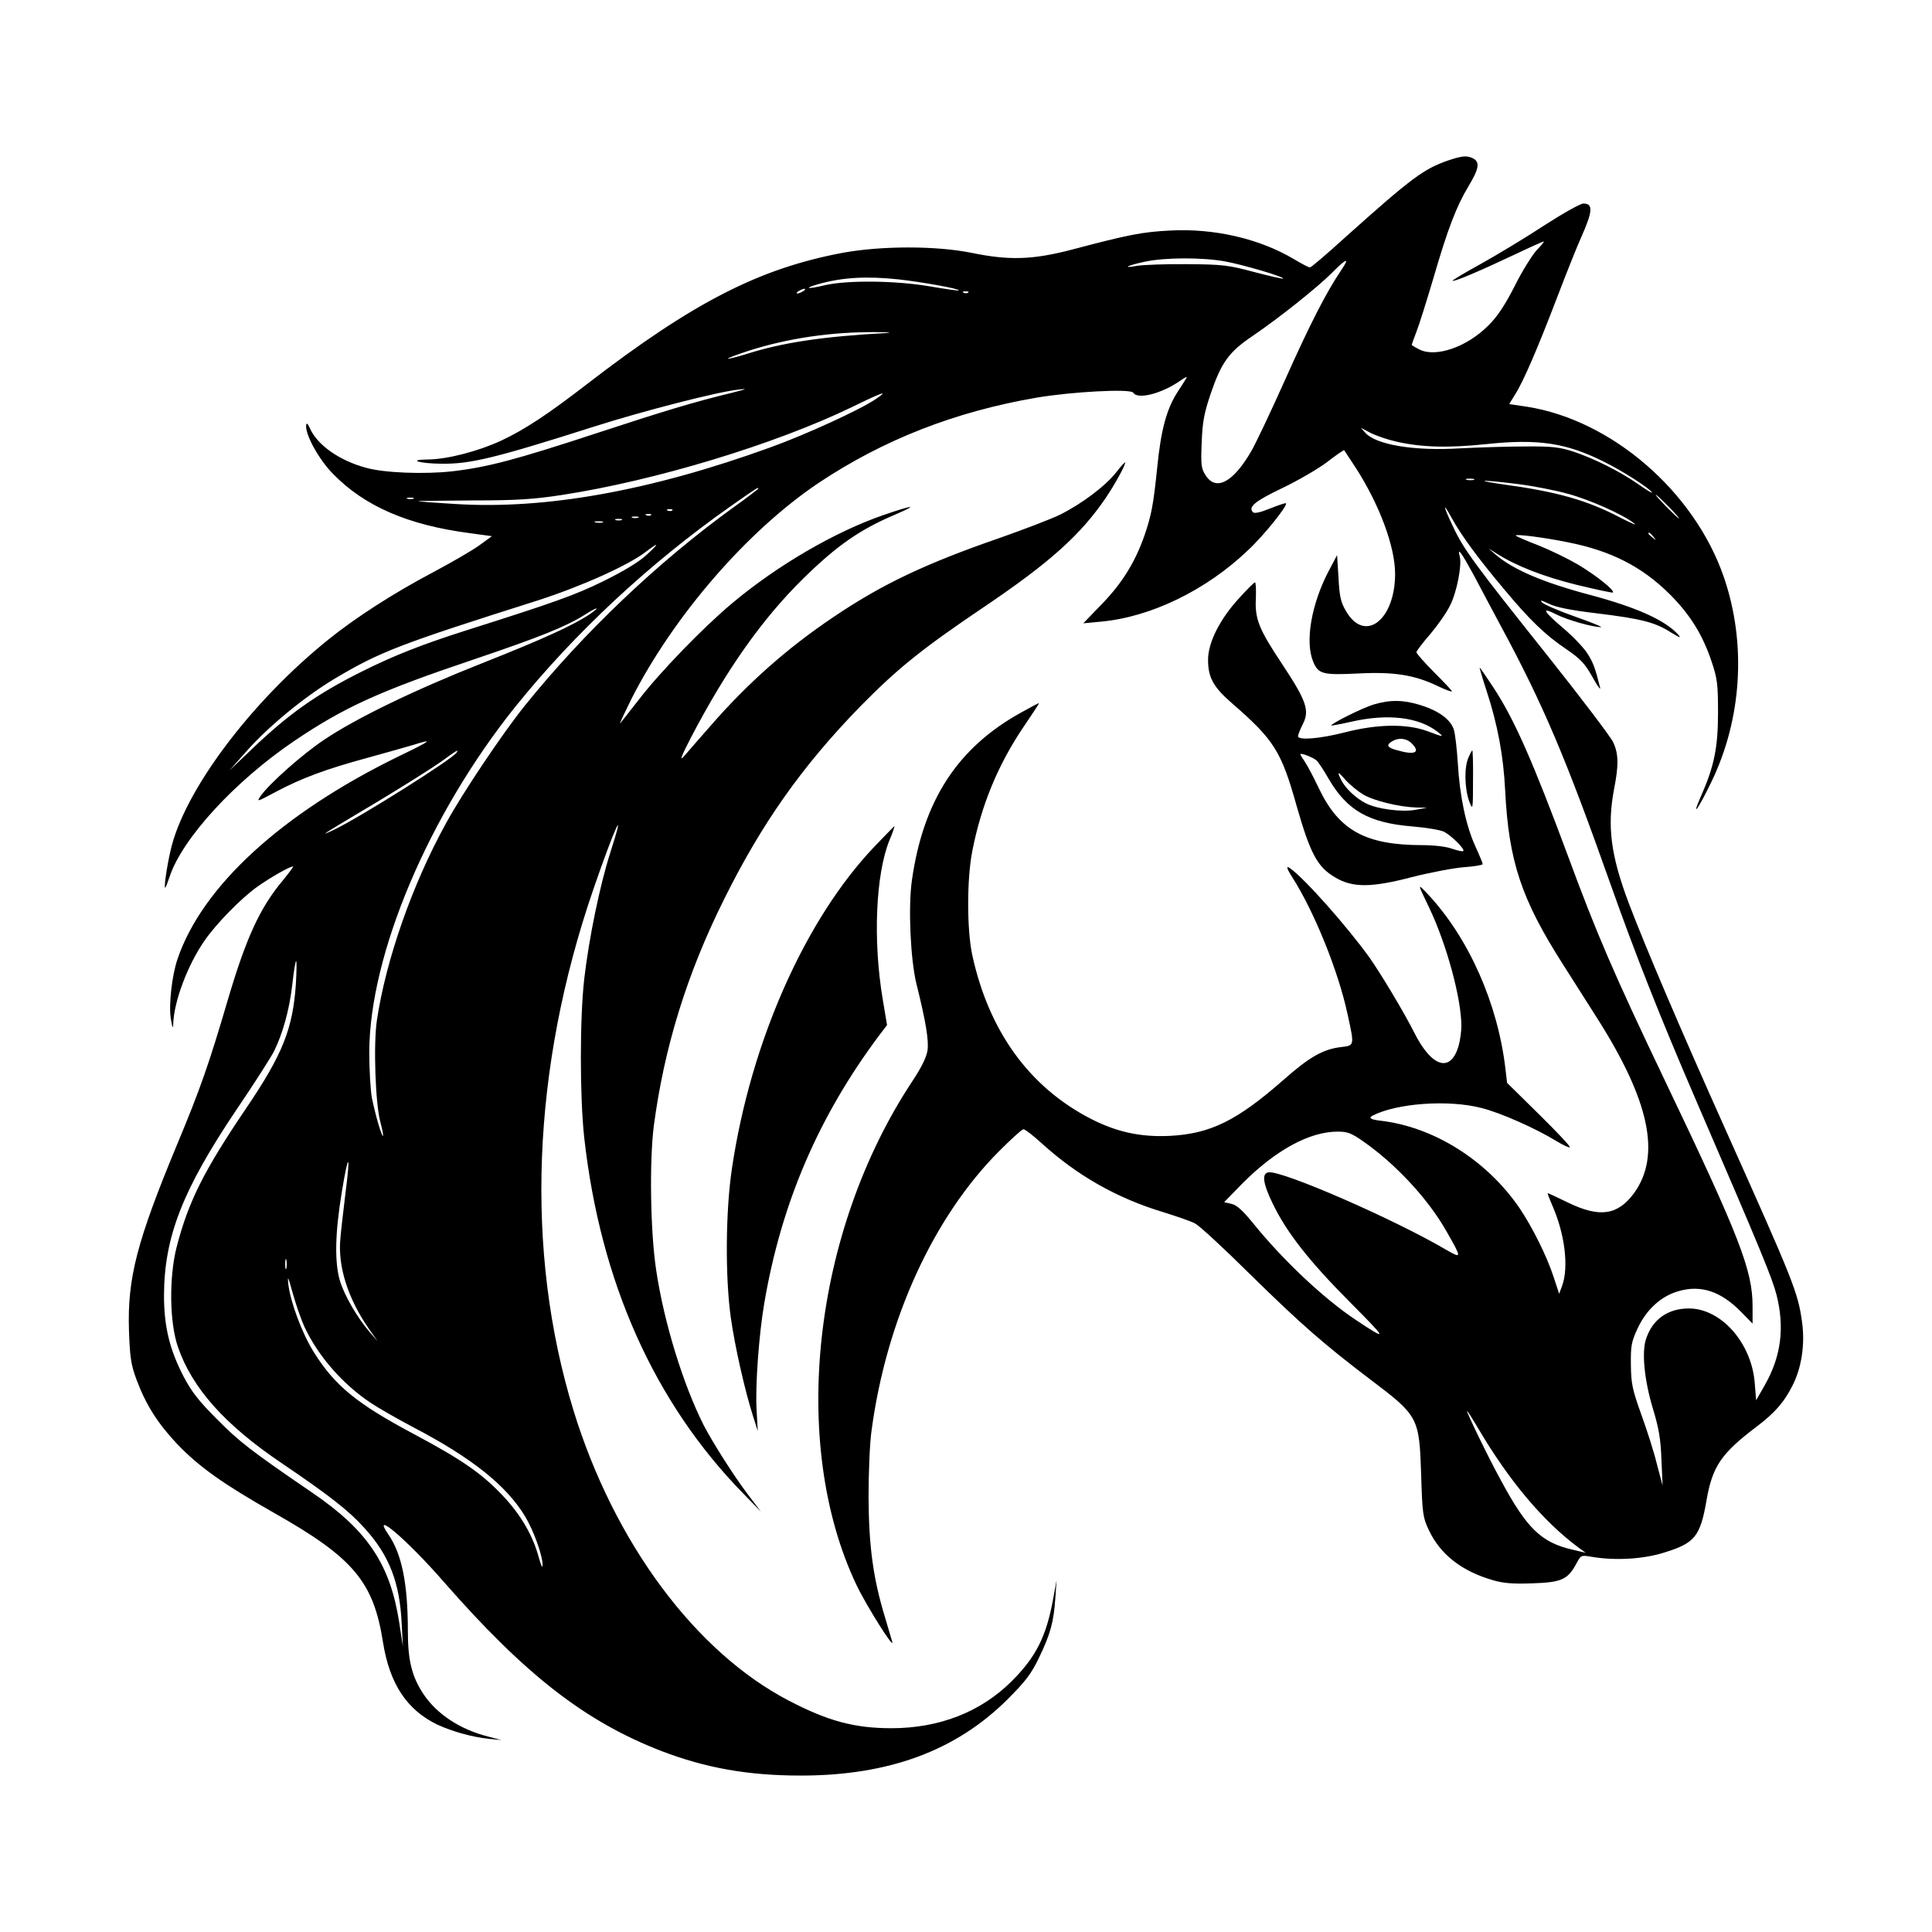 <svg width="1500" height="1500" viewBox="0 0 1500 1500" xmlns="http://www.w3.org/2000/svg">
  <!-- Original SVG transformiert und zentriert -->
  <svg x="100.0" y="121.46" width="1300" height="1257.08" viewBox="0 0 707.25 683.9">
    g/2000/svg" viewBox="0 0 707.25 683.9">
  <defs>
    <style>
      .cls-1 {
        fill-rule: evenodd;
      }
    </style>
  </defs>
  <path class="cls-1" d="M557.28,1.7c-10.4,3.6-15.6,7.5-43.4,32.4-7.8,7.1-14.5,12.8-15,12.8s-3.5-1.6-6.7-3.5c-14.6-8.7-33.8-13.1-52.3-12.1-11.7.6-17.1,1.6-41.3,8-16.8,4.4-26.7,4.7-42.7,1.4-14.9-3-37.9-3-54.3,0-35.2,6.6-63,20.8-107.7,55.2-16.8,13-26.7,19.5-36.5,24.1-9.7,4.5-22.6,7.9-31,8-9,.1-3.8,1.7,5.8,1.8,12.2.1,22.3-2.3,64.7-15.8,20.4-6.5,51.9-14.6,60.5-15.5,4.2-.5,3.8-.3-2.5,1.3-16.1,3.9-28.7,7.7-57.6,17.2-33.8,11.1-45.9,14.3-60.7,16-11.7,1.3-28.6.7-36.4-1.5-11.4-3.1-20.7-9.7-23.8-16.9q-1.4-3.1-1.5-.6c0,4.2,5.7,14.4,11.5,20.2,13.3,13.6,31.6,21.5,57.5,24.9l9.5,1.3-5.1,3.7c-2.8,2.1-11.6,7.2-19.5,11.4-16.5,8.7-32.9,19.2-44.4,28.5-33.1,26.6-61.3,64.4-66.8,89.4-1.6,7.1-2.8,15.5-2.2,15.5.2,0,1-2.1,1.9-4.8,5.4-16.1,27.6-40.3,52.6-57.2,21.3-14.4,36.2-21.1,76-34.5,27.5-9.3,38.8-13.8,46.7-18.8,5.3-3.4,7-3.6,2.2-.3-6.8,4.6-19.4,10.4-45.4,20.7-28.6,11.3-53.2,23.2-66.9,32.4-9,6-22.9,18.3-26.7,23.6-1.9,2.8-1.8,2.7,6.3-1.6,10.9-5.8,21.1-9.6,38.8-14.4,8-2.2,16.8-4.7,19.5-5.5,8.5-2.7,7.5-1.8-6.2,4.8-49.5,24.1-83.2,55-93.6,85.7-2.4,7-3.8,19.7-2.8,25.4.7,3.9.9,4.3,1,1.8.3-9.3,6.1-24.7,13.1-34.8,4.9-7.2,15.7-18.2,22.5-23,5.5-3.9,13.6-8.5,15-8.5.3,0-1.7,2.7-4.4,6-9.7,11.6-15.5,24.4-23.2,50.5-7.9,26.9-11.6,37.5-21.2,60.5C3.37,458.3-.63,473.8.07,495.9c.4,11.6.9,14.6,3.2,20.8,4,10.7,9,18.5,17.2,27.2,9.3,9.7,19.5,16.9,40.8,29,33.6,19,42.1,29.1,46.1,54.7,2.8,17.6,10.1,28.6,23,34.8,6.3,2.9,14.8,5.3,21.9,6l5.1.5-5.7-1.5c-11.8-3-21.6-9.5-27.2-17.9-4.9-7.4-6.6-14.2-6.6-26.6,0-19.9-2.5-32.5-8.2-40.8-7.6-11,7.9,2.2,23.4,20,34.3,39.2,59.6,58.9,91.8,71.4,18.8,7.2,36.6,10.4,59,10.4,37,0,65.3-10.4,87.1-32,7.9-7.9,10.2-10.9,13.6-18,4.7-9.8,6.1-14.8,6.8-25.1l.5-7.4-1.4,7.7c-2.9,16-7.2,24.6-17.5,34.9-13,13-30.6,19.9-50.8,19.9-15.6,0-26.8-3-43.3-11.6-39.5-20.5-73.8-66.7-91-122.5-20.7-67.3-17.7-144.6,8.4-220.4,9.1-26.4,14.1-37.1,7-15-4.3,13.5-8.9,35.7-10.9,53-1.9,16.6-1.9,49.9,0,67.1,6.8,60.9,29.6,111.9,67.2,150.3l7.4,7.6-5.6-7.4c-5.9-7.8-14.7-21.7-18.5-29-8.7-17.2-16.8-43.4-20.1-65.5-2.5-16.4-2.9-46.3-1-61.1,4.4-33.2,14-64.2,29.6-95.5,16-32.3,33.1-56.4,57.4-81.4,15.8-16.1,26.2-24.5,52.6-42.3,27.7-18.7,40.7-30.4,51.3-46,3.9-5.8,8.2-13.6,8.2-14.9,0-.4-1.7,1.4-3.7,4-4.6,5.9-14.6,13.4-23.8,18-3.9,1.9-15.2,6.2-25.1,9.7-31.9,11-50.3,19.8-70.7,33.6-19.5,13.1-36.3,28-52.2,46.3-4.5,5.2-9.5,10.8-10.9,12.5-2,2.2-1.1,0,3-8,15.1-28.9,30.2-50.2,47.5-67.2,14.2-13.9,23.8-20.6,38.9-27,10-4.3,7.6-4.1-5.2.3-20.5,7.1-44.7,21.2-63.8,37.2-12.2,10.2-30.6,29.2-39.4,40.7-3.8,4.9-7.4,9.4-7.9,10-.5.5,1.7-4.1,4.8-10.4,17.9-35.1,48.9-70.9,79-91.1,27.3-18.2,57.6-30.1,92-36,14.6-2.5,39.9-3.9,40.9-2.1,1.9,3,12,.4,19.9-5.1,1.5-1.1,2.7-1.7,2.7-1.5,0,.3-1.6,2.8-3.5,5.7-4.9,7.3-7.4,16.3-9,32.7-1.6,15.5-2.4,19.9-5.4,28.6-3.9,11.1-9.3,19.9-17.7,28.6l-8.1,8.4,7.4-.7c21-1.9,44.4-13.2,62.1-30.1,6.8-6.3,17-19.1,16.1-19.9-.2-.2-3.2.8-6.7,2.2-4.2,1.7-6.6,2.2-7.2,1.6-2.2-2.2.6-4.6,12.3-10.2,6.7-3.2,15.3-8.2,19.1-11.1,3.7-2.9,7-5.1,7.1-4.9.1.2,2.4,3.6,5,7.6,10,15.6,16.5,33.2,16.5,44.6,0,19.6-12.8,29.4-20.7,15.8-2.2-3.7-2.8-6.1-3.2-14.1l-.6-9.6-3.7,7c-7.2,13.9-9.9,29.6-6.4,38,2.2,5.3,4.1,5.7,18.9,5,15.2-.8,23.9.6,33.7,5.3,3.3,1.6,6,2.6,6,2.2,0-.3-3.4-3.9-7.5-8s-7.5-8-7.5-8.5c.1-.6,2.7-4,5.9-7.7,3.2-3.8,7-9.2,8.4-12.2,2.8-5.6,5-16.9,4-20.6-1.1-4.1.6-1.8,5.8,7.7,2.8,5.4,8.1,15.2,11.6,21.8,18,33.4,27.5,55.9,46.3,109,10.6,29.9,20.9,56,36,91,27.6,63.9,32.3,75.4,34.1,82.4,3.5,13.8,2,26-4.9,38.1l-3.7,6.5-.6-7.5c-1.4-16.8-14.2-31.3-27.8-31.3-8.9,0-15.4,4.6-18.1,12.9-1.9,5.6-.7,17.5,2.9,29.4,2.5,8.3,3.3,12.8,3.6,21.5l.5,11-2.4-9c-1.2-5-4.2-14.4-6.6-21-3.8-10.6-4.3-13-4.4-21-.1-7.9.2-9.7,2.8-15.3,3.7-8,9.9-13.7,17.3-15.8,9.5-2.8,18,.1,26.5,8.8l4.8,4.9v-7.3c0-15.2-5.4-29.2-37.1-95.5-21.4-44.8-28.7-61.7-40.9-94.8-14.8-39.8-22.5-57.4-31.4-71-3.1-4.7-5.7-8.5-5.9-8.5-.1,0,1.2,4.5,3,10,4.6,14,7.1,27.4,7.8,42,1.5,29.8,6.8,45.8,24.5,73.5,3.5,5.5,9.9,15.6,14.3,22.5,22.2,34.9,27.1,58,15.7,73.9-6.9,9.4-14.5,10.6-27.9,4.1-4.5-2.2-8.4-4-8.6-4s.7,2.4,2,5.4c5.2,11.9,6.9,25.7,4.1,33.6l-1.3,3.5-2.3-7c-2.8-8.7-9-21.1-14.3-29-13.8-20.3-36.3-34.5-58.8-37.1q-6.1-.7-3.5-2.1c10.2-5.3,32-6.9,46-3.3,8.1,2,23.2,8.7,31.9,14.1,2.7,1.6,5.2,2.8,5.5,2.5.3-.4-5.6-6.6-13-13.9l-13.5-13.3-.7-6c-3.2-27.4-15.4-55-32.5-73.4-4.8-5.1-4.8-5.2.2,5.2,7.4,15.4,13.7,38.5,13.7,50.2,0,2.2-.5,5.9-1.1,8.1-3.3,11.9-11.4,9.5-18.9-5.5-4-8-14-24.7-18.8-31.5-9.5-13.2-27.3-33.3-33.5-37.7q-2.8-2,.9,3.8c9.2,14.4,19.4,39.5,23.3,57.7,3,13.6,3,13.3-2.8,14-7.5.9-13.2,4.1-24.3,13.9-19.6,17.2-30.8,22.7-47.9,23.6-12.4.6-22.4-1.6-33.4-7.2-26-13.4-43.1-37-50.1-69.2-2.3-10.8-2.3-32,0-43.8,3.8-19.5,10.9-36.7,21.9-52.9,3.6-5.3,6.5-9.7,6.3-9.7s-3.5,1.7-7.4,3.9c-26.9,14.8-41.5,37.1-46.3,71-1.6,11.3-.6,33.3,1.9,43.6,4,16,5.3,24,4.7,28.2-.4,2.8-2.6,7.3-6.4,13-42.1,63.6-52,153.1-23.6,212.8,4.3,9,16.2,27.8,15.1,24-.3-1.1-1.7-5.8-3.1-10.5-4.9-16.1-6.8-29.7-6.9-50.5,0-10.5.5-23.2,1.3-28.5,6.3-46.7,26.1-89.9,53.8-117.7,5.1-5.1,9.7-9.3,10.3-9.3.7,0,4.2,2.7,7.8,6,15,13.6,31.7,23.1,51.2,29,5.8,1.8,11.9,3.9,13.5,4.8,1.7.8,12.2,10.5,23.5,21.7,21.3,20.9,30.9,29.3,50.8,44.4,20,15.1,20.4,15.9,21.2,39.6.5,16.7.7,18.4,3.2,23.7,4.8,10.3,13.9,17.5,27.2,21.3,4.4,1.3,8.6,1.6,16.7,1.3,12.2-.4,14.8-1.6,18.4-8.2,2-3.7,2-3.8,6.5-3,10,1.7,22.1,1,31-1.9,12.6-3.9,14.9-6.8,17.5-21.7,2.5-14.6,6.2-20,21.1-31.3,7.8-5.9,11.7-10.3,15.4-17.7s5.2-17.2,3.9-26.5c-1.7-12.6-3.6-17.2-32.4-81.5-19.2-42.8-33.6-76.6-40.8-95.5-7.6-20.2-9.2-32.4-6.2-48.2,2-10.2,1.9-14.9-.4-19.8-1-2.2-13.6-18.8-28-36.9-30.6-38.4-35.2-44.6-39.7-54.3-4.2-8.8-4.4-10.7-.5-3.5,4.2,7.6,11.2,17.1,22.3,30.3,10.5,12.6,17.2,19.1,25.8,24.9,6.7,4.6,8.1,6.1,12,13.1,1.7,3,2.9,4.5,2.6,3.4-2.1-8.4-2.9-10.6-5.4-14.5-1.6-2.5-6.1-7.2-10-10.5-8.7-7.4-9.7-9.3-3.2-6,4.7,2.4,15.7,5.5,19,5.4.8,0-4.1-2-10.9-4.4-6.8-2.4-13.1-5.1-14-6-1.1-1.1-.4-1,2.8.5,2.9,1.5,9.4,2.8,20.4,4.1,18.9,2.3,24.6,3.8,31.3,8.1,3.6,2.2,4.4,2.5,3,.9-5.5-6.1-17.5-11.5-36.9-16.7-20.1-5.3-32.9-10.8-40.2-17.1l-3-2.6,3.5,2.2c8.2,5.2,19.5,9.6,33.5,13.1,8.3,2,15.2,3.5,15.5,3.3.9-.9-7.3-7.4-14.9-11.9-4.1-2.4-11.5-6-16.5-8-5-1.9-9.3-3.8-9.6-4.1-.8-.9,11.8.7,22.1,2.8,18.1,3.6,31.1,10.2,42.9,21.9,8.6,8.6,13.9,17.1,17.7,28.5,2.4,7.1,2.7,9.6,2.7,21.5,0,14.9-1.6,22.7-7.4,35.8-4.1,9.3-.8,4.7,4.5-6.3,13-26.7,15-58.6,5.4-86.6-12.4-36.2-47.4-66.5-83.3-72.1l-7.4-1.1,2.4-3.9c3.6-5.6,9.6-19.6,17.9-41.3,4-10.5,8.5-21.7,10-25,5-11.2,5.3-14.5,1-14.5-1.2,0-8.7,4.2-16.6,9.3-7.9,5.2-19.9,12.4-26.7,16.2-6.7,3.7-12.1,6.9-11.9,7.1.5.6,11.7-4.2,26.1-11,6.5-3.1,12.1-5.6,12.4-5.6s-1,1.7-3,3.7c-1.9,2.1-6.2,8.9-9.3,15.2-4.1,8-7.3,12.9-11.1,16.6-9,9.1-22.3,13.7-29.2,10.1-1.8-.9-3.2-1.8-3.2-1.9s.9-2.6,2-5.5c1.1-2.8,4.3-12.9,7.1-22.4,6.2-21.3,9.8-30.6,14.9-39.1,4.4-7.3,4.9-10.1,2.1-11.7-2.7-1.4-4.7-1.2-10.7.8ZM463.37,44.4c7.9,1.5,24.8,6.5,24.2,7.2-.2.2-5.8-1.1-12.3-2.8-10.9-2.9-13.2-3.2-28.4-3.3-9.1-.1-18.5.3-21,.7-6.6,1.2-4.3-.1,3.1-1.7,8.6-1.9,25-1.9,34.4-.1ZM512.08,48.1c-6.2,9.1-13.4,23.2-23.7,46.3-5.9,13.2-12.3,26.7-14.2,30-7.7,13.3-15,17.2-19.4,10.2-1.8-2.8-2-4.4-1.6-13.7.3-8.5,1-12.4,3.7-20.4,4.6-13.5,7.7-17.9,18-24.8,11-7.5,27.1-20.3,33.5-26.7,6.1-6.2,7.5-6.5,3.7-.9ZM324.87,51.9c9.9,1.1,26.3,4,25.7,4.7-.2.2-5.7-.6-12.1-1.7-14.5-2.5-35.1-2.7-44.5-.5-7.4,1.8-9.3,1.4-2.6-.5,10-2.8,20-3.4,33.5-2ZM284.87,56.9c-.8.5-1.9,1-2.5,1-.5,0-.3-.5.5-1s2-1,2.5-1c.6,0,.3.5-.5,1ZM354.58,57.5c-.3.3-1.2.4-1.9.1-.8-.3-.5-.6.6-.6,1.1-.1,1.7.2,1.3.5ZM319.87,74.6c-26.2,1.4-43.8,4-58.8,8.8-4.2,1.3-7.8,2.2-8,2-.2-.2,3.8-1.7,9-3.4,16.4-5.2,34.5-7.9,53.3-7.8,5.5,0,7.5.2,4.5.4ZM315.48,102.5c-6.6,4.5-29.3,14.9-44.5,20.4-50.8,18.4-95,26.3-133.1,23.9-8.4-.5-15.5-1-15.6-1.2-.1-.1,10.2-.2,22.9-.3,18.7,0,26-.5,37.7-2.3,39.2-6,89.8-21.3,122.5-37.1,13.3-6.5,15.9-7.3,10.1-3.4ZM535.17,120.4c10.8,2.5,22.1,2.8,38.3,1.1,21.9-2.3,33.7-.5,49.5,7.4,7.8,3.8,19.3,11.2,20.4,13,.4.6-2.2-.9-5.7-3.4-7.9-5.5-18.5-10.8-27.4-13.8-5.9-1.9-9-2.3-20.4-2.2-7.4,0-19.8.4-27.5.8-19.4,1.2-35.6-1.5-40.1-6.6l-1.9-2.1,4.2,2.2c2.4,1.2,7.1,2.8,10.6,3.6ZM568.17,136.6c-.7.2-2.1.2-3,0-1-.3-.4-.5,1.2-.5,1.7,0,2.4.2,1.8.5ZM586.87,138.4c6.3.8,15.6,2.6,20.6,4,9.2,2.4,23.6,8.8,28.4,12.6,1.4,1.1-1.3-.1-6-2.5-13.9-7.3-26.7-10.9-49.5-14-5.5-.8-8.8-1.4-7.4-1.5,1.4,0,7.7.6,13.9,1.4ZM265.87,140.3c0,.2-4.8,3.9-10.7,8.1-31.8,23-63.2,52.9-87.9,83.6-9.2,11.4-26.4,37-33.3,49.7-14.3,25.9-25.4,57.8-29.2,83.3-1.5,10.3-.6,35.3,1.5,42.9.8,3,1.3,5.6,1.1,5.8-.5.5-3.2-8.7-4.7-16.1-.6-3.4-1.1-12.1-1.1-19.2.1-41.4,25.2-100.5,61.8-146.1,25-31,56.3-60.2,90.5-84.3,11.7-8.2,12-8.4,12-7.7ZM650.37,147.9c2.7,2.7,4.7,5,4.4,5s-2.7-2.3-5.4-5c-2.7-2.8-4.7-5-4.4-5s2.7,2.2,5.4,5ZM120.18,144.6c-.7.2-1.9.2-2.5,0-.7-.3-.2-.5,1.2-.5s1.9.2,1.3.5ZM229.58,149.5c-.3.3-1.2.4-1.9.1-.8-.3-.5-.6.6-.6,1.1-.1,1.7.2,1.3.5ZM220.58,151.5c-.3.3-1.2.4-1.9.1-.8-.3-.5-.6.6-.6,1.1-.1,1.7.2,1.3.5ZM215.17,152.6c-.7.2-1.9.2-2.5,0-.7-.3-.2-.5,1.2-.5s1.9.2,1.3.5ZM208.17,153.6c-.7.2-1.9.2-2.5,0-.7-.3-.2-.5,1.2-.5s1.9.2,1.3.5ZM200.17,154.6c-.7.2-2.1.2-3,0-1-.3-.4-.5,1.2-.5,1.7,0,2.4.2,1.8.5ZM643.97,160.6c1.3,1.6,1.2,1.7-.3.4-1-.7-1.8-1.5-1.8-1.7,0-.8.8-.3,2.1,1.3ZM218.48,168.5c-3.2,2.9-9.7,6.8-18,10.9-12.1,5.9-19.8,8.7-58.3,20.9-18.2,5.8-30.2,10.5-43.8,17.3-19.2,9.6-31.1,18-47.4,33.7l-8.5,8.1,7-7.9c9.2-10.5,24.5-23.1,37.3-30.8,19.3-11.5,27.4-14.6,86.1-33.2,18-5.8,38.2-14.8,45.5-20.5,5.8-4.4,5.8-3.7.1,1.5ZM138.48,251.8c-1.7,2.7-40.4,27.1-51.6,32.5-7.2,3.4-6.2,2.8,18.1-11.7,11.3-6.8,23.5-14.5,27-17,6.7-4.9,7.4-5.3,6.5-3.8ZM70.57,349.6c-1.3,18.9-5.6,29.7-20.9,52.3-17.9,26.4-24.5,39.5-29.5,58.9-3.2,12.7-3,31.8.6,42.1,6,17.4,19.9,32.9,43.6,48.9,20.2,13.7,28.5,20.1,35.3,27.7,10.4,11.5,14.8,22.9,15.6,40.3l.5,9.6-1.5-9.9c-3.8-24.7-13.3-39.1-36.8-55.1-25.9-17.7-30.8-21.5-40.1-30.9-7.9-7.9-11-11.9-14.3-18.3-5.9-11.4-8.2-21.1-8.2-34.2.1-24.6,7.8-44.4,30.5-78.2,7.5-11,14.6-22.2,15.9-24.7,3.7-7.4,6.6-17.7,7.8-28.4.6-5.4,1.3-9.8,1.6-9.8s.2,4.4-.1,9.7ZM521.37,416c13.9,9.7,27.4,24.3,35.2,38,6.5,11.4,6.5,11.6.2,8-22.4-13.2-69.6-33.7-75.3-32.9-3,.4-2.5,4.5,1.7,13.2,5.9,12.2,15.3,24.2,32.5,41.5,16.1,16.2,16.4,16.8,2.7,7.7-13.6-9-31.1-25.5-43.8-41.3-4.2-5.1-6.7-7.4-8.9-7.8l-3-.7,7.8-8c14-14,28.1-21.7,40-21.8,4.3,0,5.9.6,10.9,4.1ZM91.48,438.2c-.8,6.7-1.8,15.1-2.1,18.7-1.2,11.9,3.2,25.6,12.1,38.4l3.6,5.1-3.4-3.9c-5.1-5.9-10.7-15.5-12.5-21.6-2.3-7.7-2.1-20.1.8-37.5,2.8-17.3,3.8-16.7,1.5.8ZM66.57,469.6c-.3,1-.5.2-.5-1.7s.2-2.7.5-1.8c.2,1,.2,2.6,0,3.5ZM74.07,494.1c5.7,12.4,16.2,24.5,28.3,32.5,3.3,2.2,11.4,6.8,18,10.3,24.7,12.9,39.2,24.6,47,37.5,3.7,6.1,7.6,17,7.4,20.9,0,1.1-.7-.3-1.5-3.2-2.5-9.4-7.5-18.1-15.1-26.2-8.9-9.5-17.3-15.3-37.3-26-24.5-13-33.8-20.6-42.7-34.8-5-8-9.8-20.9-10.8-28.7-.4-4-.1-3.3,1.8,3.5,1.3,4.7,3.5,11.1,4.9,14.2ZM569.87,537.1c13.2,22.4,27.6,39.5,42.6,50.6l2.9,2.1-5.5-1.3c-13.2-3-19.3-8.9-30.2-29.1-5.6-10.2-14.9-29.5-14.4-29.5.2,0,2.3,3.3,4.6,7.2Z"/>
  <path class="cls-1" d="M468.97,186.6c-8.1,8.8-13.1,18.7-13.1,26s2.1,11.4,9.8,18.1c18.2,15.8,21.1,20.5,27.6,43.6,5.8,20.3,8.8,25.9,16.4,30.3,7.3,4.3,15.1,4.3,32.3-.2,7.9-2,17.9-3.9,22.2-4.2,4.2-.3,7.7-.9,7.7-1.3s-1.4-3.8-3.1-7.5c-4-8.8-6.6-21.2-7.4-35-.4-6.1-1.1-12.5-1.7-14.3-1.3-4.2-6.3-7.9-13.9-10.3-7.4-2.3-12.8-2.4-20-.3-4.6,1.4-17.9,8-17.9,8.9,0,.1,3.9-.6,8.8-1.7,15.2-3.4,28.1-1.9,36.1,4.3,3,2.4,2.8,2.4-4.4-.3-8.6-3.1-20.7-3-34.5.5-10.8,2.8-20,3.5-20,1.7,0-.6.9-2.9,2-5.1,3-5.7,1.5-9.9-8.4-24.9-10.2-15.3-11.9-19.5-11.4-28.4.1-3.6,0-6.6-.4-6.6-.3,0-3.4,3-6.7,6.7ZM541.87,247.9c3.9,3.9,1.4,5.1-6.2,2.9-4.2-1.1-4.7-2.2-2-3.8s6-1.3,8.2.9ZM501.67,255.1c.7.6,3.1,4.2,5.2,7.9,7.8,13.3,16.9,18.5,35.3,20,5.9.5,12,1.5,13.5,2.3,3.1,1.7,8.8,7.3,8,8.1-.3.3-2.4-.2-4.8-1-2.4-.9-7.7-1.5-12.4-1.5-24.1,0-35.3-6.2-43.8-24-2.2-4.7-4.9-9.7-5.9-11.2-1-1.4-1.9-2.9-1.9-3.2,0-.7,5.1,1.2,6.8,2.6ZM521.37,269.5c4.6,2.7,15.3,5.3,22.5,5.5l4.5.1-5,.9c-5.7,1-16.1-.3-20.9-2.8-4-2-8.4-6.1-10.2-9.5-2.1-4.1-1.7-4.2,1.7-.3,1.8,2,5.1,4.7,7.4,6.1Z"/>
  <path class="cls-1" d="M565.78,254.1c-1.8,4.2-1.5,13.1.4,18.3,1.5,3.9,1.6,3.8,1.6-8.8.1-7-.1-12.7-.3-12.7s-1,1.5-1.7,3.2Z"/>
  <path class="cls-1" d="M314.77,291.7c-29.3,30.9-52.1,82.6-60,135.7-2.7,18-2.9,45.7-.5,63,1.7,12.1,5.9,30.8,9.5,42l1.9,6-.5-9c-.6-10.1,1-32.1,3.3-45.3,7.2-42.2,23-78.8,48.6-113l3.2-4.2-1.8-10.8c-4.2-24.7-3-52.9,2.8-67.2,1.4-3.3,2.3-6,2.1-6-.1,0-4,4-8.6,8.8Z"/>

  </svg>
</svg>